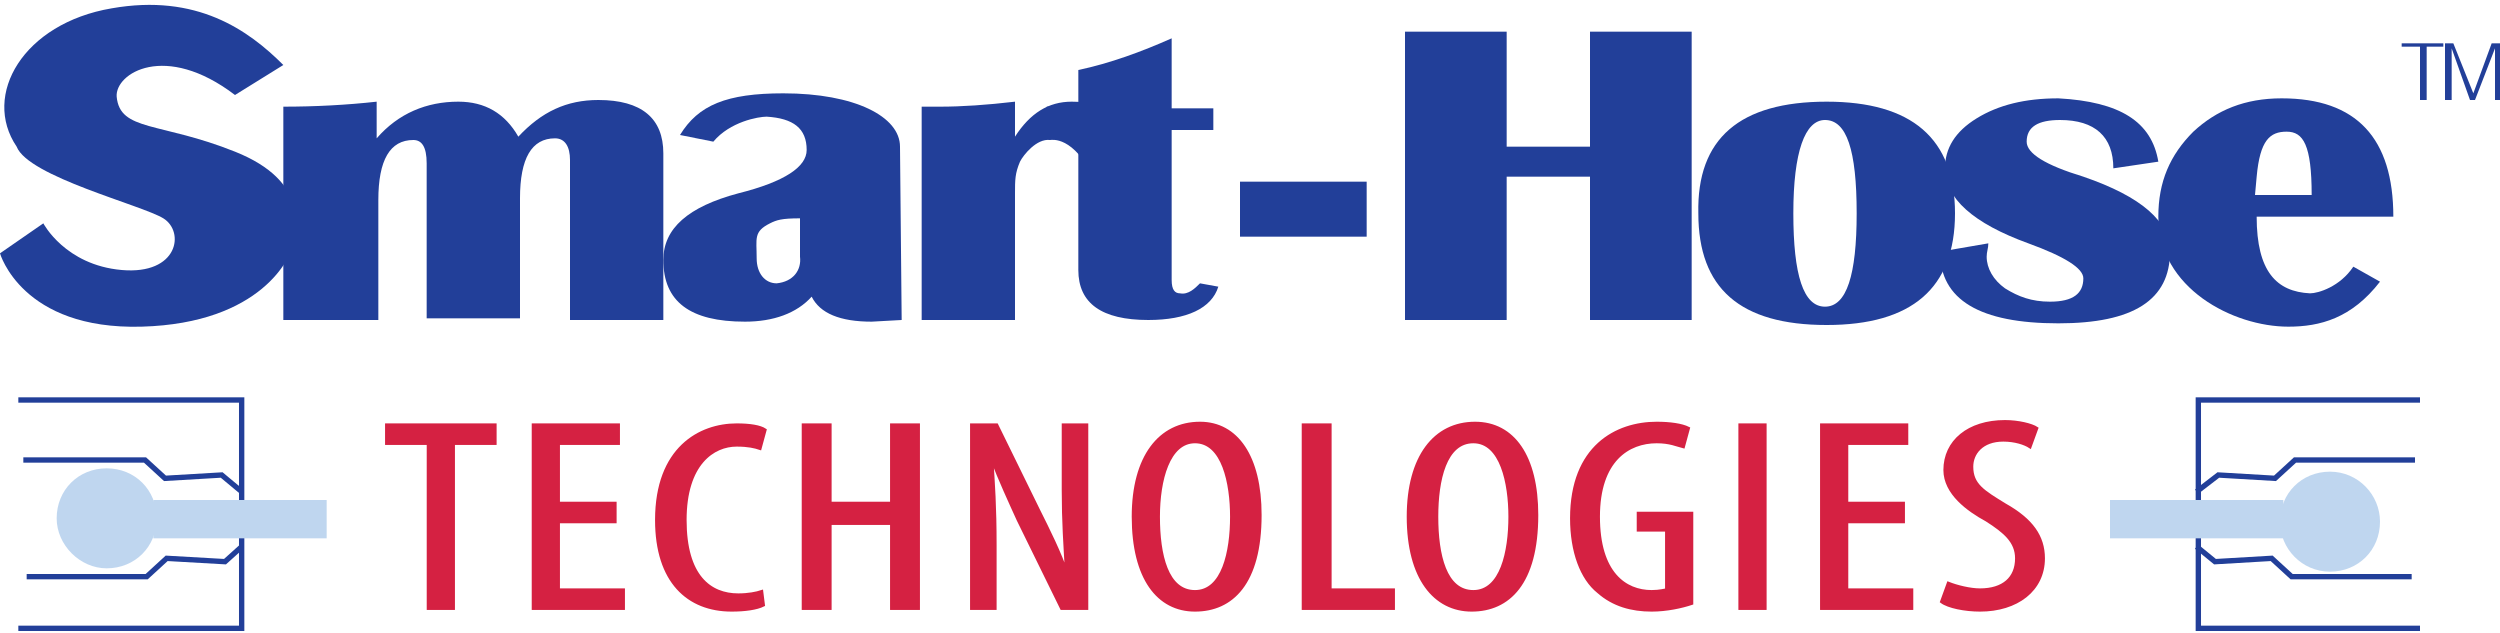 <?xml version="1.0" encoding="utf-8"?>
<!-- Generator: Adobe Illustrator 24.3.0, SVG Export Plug-In . SVG Version: 6.00 Build 0)  -->
<svg version="1.1" id="Layer_1" xmlns="http://www.w3.org/2000/svg" xmlns:xlink="http://www.w3.org/1999/xlink" x="0px" y="0px"
	 width="150px" height="38px" viewBox="0 0 150 38" style="enable-background:new 0 0 150 38;" xml:space="preserve">
<style type="text/css">
	.Arched_x0020_Green{fill:url(#SVGID_1_);stroke:#FFFFFF;stroke-width:0.25;stroke-miterlimit:1;}
	.st0{fill:#D52142;}
	.st1{fill:none;stroke:#D52142;stroke-width:0.193;stroke-miterlimit:10;}
	.st2{fill:#223F99;}
	.st3{fill:none;stroke:#223F99;stroke-width:0.321;stroke-miterlimit:10;}
	.st4{fill:#BFD6EF;}
</style>
<linearGradient id="SVGID_1_" gradientUnits="userSpaceOnUse" x1="-231" y1="415" x2="-230.293" y2="414.293">
	<stop  offset="0" style="stop-color:#1EAB4B"/>
	<stop  offset="0.983" style="stop-color:#19361A"/>
</linearGradient>
<g>
	<polygon class="st0" points="25.7,26.6 23.2,26.6 23.2,25.5 29.7,25.5 29.7,26.6 27.2,26.6 27.2,36.5 25.7,36.5 	"/>
	<polygon class="st1" points="25.7,26.6 23.2,26.6 23.2,25.5 29.7,25.5 29.7,26.6 27.2,26.6 27.2,36.5 25.7,36.5 	"/>
	<polygon class="st0" points="36.9,31.3 33.5,31.3 33.5,35.4 37.4,35.4 37.4,36.5 32,36.5 32,25.5 37.1,25.5 37.1,26.6 33.5,26.6 
		33.5,30.2 36.9,30.2 	"/>
	<polygon class="st1" points="36.9,31.3 33.5,31.3 33.5,35.4 37.4,35.4 37.4,36.5 32,36.5 32,25.5 37.1,25.5 37.1,26.6 33.5,26.6 
		33.5,30.2 36.9,30.2 	"/>
	<path class="st0" d="M45.8,36.3c-0.4,0.2-1.1,0.3-1.9,0.3c-2.6,0-4.5-1.7-4.5-5.4c0-4.3,2.6-5.7,4.8-5.7c0.8,0,1.4,0.1,1.7,0.3
		l-0.3,1.1c-0.3-0.1-0.7-0.2-1.4-0.2c-1.4,0-3.1,1.1-3.1,4.5c0,3.4,1.5,4.5,3.2,4.5c0.6,0,1.1-0.1,1.4-0.2L45.8,36.3z"/>
	<path class="st1" d="M45.8,36.3c-0.4,0.2-1.1,0.3-1.9,0.3c-2.6,0-4.5-1.7-4.5-5.4c0-4.3,2.6-5.7,4.8-5.7c0.8,0,1.4,0.1,1.7,0.3
		l-0.3,1.1c-0.3-0.1-0.7-0.2-1.4-0.2c-1.4,0-3.1,1.1-3.1,4.5c0,3.4,1.5,4.5,3.2,4.5c0.6,0,1.1-0.1,1.4-0.2L45.8,36.3z"/>
	<polygon class="st0" points="49.8,25.5 49.8,30.2 53.5,30.2 53.5,25.5 55.1,25.5 55.1,36.5 53.5,36.5 53.5,31.4 49.8,31.4 
		49.8,36.5 48.2,36.5 48.2,25.5 	"/>
	<polygon class="st1" points="49.8,25.5 49.8,30.2 53.5,30.2 53.5,25.5 55.1,25.5 55.1,36.5 53.5,36.5 53.5,31.4 49.8,31.4 
		49.8,36.5 48.2,36.5 48.2,25.5 	"/>
	<path class="st0" d="M58.3,36.5v-11h1.5l2.5,5.1c0.6,1.2,1.3,2.6,1.7,3.8h0c-0.1-1.7-0.2-3.1-0.2-5v-3.9h1.4v11h-1.5l-2.6-5.3
		c-0.5-1.1-1.1-2.4-1.6-3.7h0c0.1,1.5,0.2,2.9,0.2,5.2v3.8H58.3z"/>
	<path class="st1" d="M58.3,36.5v-11h1.5l2.5,5.1c0.6,1.2,1.3,2.6,1.7,3.8h0c-0.1-1.7-0.2-3.1-0.2-5v-3.9h1.4v11h-1.5l-2.6-5.3
		c-0.5-1.1-1.1-2.4-1.6-3.7h0c0.1,1.5,0.2,2.9,0.2,5.2v3.8H58.3z"/>
	<path class="st0" d="M75.6,30.9c0,4.1-1.7,5.7-3.9,5.7c-2.2,0-3.7-1.9-3.7-5.6c0-3.6,1.6-5.6,4-5.6C74.2,25.4,75.6,27.4,75.6,30.9
		 M69.5,31c0,2.3,0.5,4.5,2.2,4.5c1.7,0,2.2-2.4,2.2-4.5c0-2-0.5-4.5-2.2-4.5C70.1,26.5,69.5,28.8,69.5,31"/>
	<path class="st1" d="M75.6,30.9c0,4.1-1.7,5.7-3.9,5.7c-2.2,0-3.7-1.9-3.7-5.6c0-3.6,1.6-5.6,4-5.6C74.2,25.4,75.6,27.4,75.6,30.9z
		 M69.5,31c0,2.3,0.5,4.5,2.2,4.5c1.7,0,2.2-2.4,2.2-4.5c0-2-0.5-4.5-2.2-4.5C70.1,26.5,69.5,28.8,69.5,31z"/>
	<polygon class="st0" points="78.2,25.5 79.8,25.5 79.8,35.4 83.6,35.4 83.6,36.5 78.2,36.5 	"/>
	<polygon class="st1" points="78.2,25.5 79.8,25.5 79.8,35.4 83.6,35.4 83.6,36.5 78.2,36.5 	"/>
	<path class="st0" d="M92.2,30.9c0,4.1-1.7,5.7-3.9,5.7c-2.2,0-3.8-1.9-3.8-5.6c0-3.6,1.6-5.6,4-5.6C90.8,25.4,92.2,27.4,92.2,30.9
		 M86.2,31c0,2.3,0.5,4.5,2.2,4.5c1.7,0,2.2-2.4,2.2-4.5c0-2-0.5-4.5-2.2-4.5C86.7,26.5,86.2,28.8,86.2,31"/>
	<path class="st1" d="M92.2,30.9c0,4.1-1.7,5.7-3.9,5.7c-2.2,0-3.8-1.9-3.8-5.6c0-3.6,1.6-5.6,4-5.6C90.8,25.4,92.2,27.4,92.2,30.9z
		 M86.2,31c0,2.3,0.5,4.5,2.2,4.5c1.7,0,2.2-2.4,2.2-4.5c0-2-0.5-4.5-2.2-4.5C86.7,26.5,86.2,28.8,86.2,31z"/>
	<path class="st0" d="M101.5,36.2c-0.6,0.2-1.5,0.4-2.4,0.4c-1.2,0-2.3-0.3-3.2-1.1c-1-0.8-1.6-2.4-1.6-4.4c0-4.3,2.7-5.7,5.1-5.7
		c0.8,0,1.5,0.1,1.9,0.3l-0.3,1.1c-0.4-0.1-0.8-0.3-1.6-0.3c-1.7,0-3.5,1.1-3.5,4.5c0,3.4,1.6,4.5,3.2,4.5c0.5,0,0.8-0.1,0.9-0.1
		v-3.6h-1.7v-1h3.2V36.2z"/>
	<path class="st1" d="M101.5,36.2c-0.6,0.2-1.5,0.4-2.4,0.4c-1.2,0-2.3-0.3-3.2-1.1c-1-0.8-1.6-2.4-1.6-4.4c0-4.3,2.7-5.7,5.1-5.7
		c0.8,0,1.5,0.1,1.9,0.3l-0.3,1.1c-0.4-0.1-0.8-0.3-1.6-0.3c-1.7,0-3.5,1.1-3.5,4.5c0,3.4,1.6,4.5,3.2,4.5c0.5,0,0.8-0.1,0.9-0.1
		v-3.6h-1.7v-1h3.2V36.2z"/>
	<rect x="104.4" y="25.5" class="st0" width="1.5" height="11"/>
	<rect x="104.4" y="25.5" class="st1" width="1.5" height="11"/>
	<polygon class="st0" points="114.2,31.3 110.8,31.3 110.8,35.4 114.7,35.4 114.7,36.5 109.3,36.5 109.3,25.5 114.4,25.5 
		114.4,26.6 110.8,26.6 110.8,30.2 114.2,30.2 	"/>
	<polygon class="st1" points="114.2,31.3 110.8,31.3 110.8,35.4 114.7,35.4 114.7,36.5 109.3,36.5 109.3,25.5 114.4,25.5 
		114.4,26.6 110.8,26.6 110.8,30.2 114.2,30.2 	"/>
	<path class="st0" d="M116.9,35c0.5,0.2,1.3,0.4,1.9,0.4c1.4,0,2.2-0.7,2.2-1.9c0-1-0.7-1.6-1.8-2.3c-1.1-0.6-2.5-1.6-2.5-3
		c0-1.7,1.4-2.9,3.6-2.9c0.8,0,1.6,0.2,1.9,0.4l-0.4,1.1c-0.3-0.2-0.9-0.4-1.6-0.4c-1.3,0-1.9,0.8-1.9,1.6c0,1.1,0.7,1.5,2,2.3
		c1.6,0.9,2.3,1.9,2.3,3.2c0,1.9-1.6,3.1-3.8,3.1c-0.9,0-1.9-0.2-2.3-0.5L116.9,35z"/>
	<path class="st1" d="M116.9,35c0.5,0.2,1.3,0.4,1.9,0.4c1.4,0,2.2-0.7,2.2-1.9c0-1-0.7-1.6-1.8-2.3c-1.1-0.6-2.5-1.6-2.5-3
		c0-1.7,1.4-2.9,3.6-2.9c0.8,0,1.6,0.2,1.9,0.4l-0.4,1.1c-0.3-0.2-0.9-0.4-1.6-0.4c-1.3,0-1.9,0.8-1.9,1.6c0,1.1,0.7,1.5,2,2.3
		c1.6,0.9,2.3,1.9,2.3,3.2c0,1.9-1.6,3.1-3.8,3.1c-0.9,0-1.9-0.2-2.3-0.5L116.9,35z"/>
	<path class="st2" d="M39.8,19.2h-5.6V9.6c0-0.8-0.3-1.3-0.9-1.3c-1.4,0-2.1,1.2-2.1,3.6v7.2h-5.6V9.8c0-1-0.3-1.4-0.8-1.4
		c-1.4,0-2.1,1.2-2.1,3.6v7.2H17V6.4c1.9,0,3.8-0.1,5.6-0.3v2.2c1.3-1.5,3-2.2,4.9-2.2c1.6,0,2.8,0.7,3.6,2.1C32.5,6.7,34,6,35.9,6
		c2.6,0,3.9,1.1,3.9,3.2V19.2z"/>
	<path class="st2" d="M40.8,8.1c1.1-1.8,2.8-2.5,6.2-2.5c4.3,0,7,1.4,7,3.2l0.1,10.4l-1.8,0.1c-1.9,0-3.1-0.5-3.6-1.5
		c-0.9,1-2.3,1.5-4,1.5c-3.3,0-4.9-1.2-4.9-3.7c0-1.9,1.5-3.2,4.5-4c2.8-0.7,4.1-1.6,4.1-2.6c0-1.3-0.8-1.9-2.4-2
		c-0.5,0-2.2,0.3-3.2,1.5 M48,13.1c-1.1,0-1.4,0.1-1.8,0.3c-1,0.5-0.8,0.9-0.8,2.1c0,0.9,0.5,1.5,1.2,1.5c1-0.1,1.5-0.8,1.4-1.6
		L48,13.1z"/>
	<path class="st2" d="M68.8,11h-1.3c0.1-0.5,0.3-0.9,0.4-1.1c0.1-0.3-2.1,1.1-2.2,0.9c-1.3-2.7-2.6-2.4-2.7-2.4
		c-0.8-0.1-1.6,0.9-1.8,1.3c-0.3,0.7-0.3,1.1-0.3,1.9v7.6h-5.6V6.4l1.1,0c1.3,0,2.8-0.1,4.5-0.3v2.1c0.9-1.4,2-2.1,3.4-2.1
		c1.8,0,5.2,0.8,5.2,2.5c0,0.4-0.1,0.9-0.3,1.5C69,10.2,68.9,10.6,68.8,11"/>
	<path class="st2" d="M72.8,6.4v1.4h-2.5v9c0,0.6,0.2,0.8,0.5,0.8c0.5,0.1,0.9-0.3,1.2-0.6l1.1,0.2c-0.4,1.3-1.9,2-4.2,2
		c-2.8,0-4.2-1-4.2-3V7.9h-1.9V6.4h1.9V4.2c1.9-0.4,3.8-1.1,5.6-1.9v4.2H72.8z"/>
	<rect x="74.4" y="10.9" class="st2" width="7.6" height="3.3"/>
	<polygon class="st2" points="90.4,10.6 90.4,19.2 84.3,19.2 84.3,1.9 90.4,1.9 90.4,8.8 95.4,8.8 95.4,1.9 101.5,1.9 101.5,19.2 
		95.4,19.2 95.4,10.6 	"/>
	<path class="st2" d="M109.6,6.1c5.1,0,7.7,2.2,7.7,6.7c0,4.5-2.6,6.7-7.7,6.7c-5.2,0-7.7-2.2-7.7-6.7
		C101.8,8.3,104.4,6.1,109.6,6.1 M109.5,7.2c-1.2,0-1.9,1.9-1.9,5.6c0,3.7,0.6,5.6,1.9,5.6c1.3,0,1.9-1.9,1.9-5.6
		C111.4,9,110.8,7.2,109.5,7.2"/>
	<path class="st2" d="M129.5,9.7l-2.7,0.4c0-1.9-1.1-2.9-3.2-2.9c-1.3,0-2,0.4-2,1.3c0,0.7,1.1,1.4,3.4,2.1c3.5,1.2,5.2,2.7,5.2,4.5
		c0,2.9-2.2,4.3-6.7,4.3c-4.7,0-7.1-1.4-7.1-4.3l2.9-0.5c0,0.3-0.1,0.5-0.1,0.8c0,0.7,0.4,1.4,1.1,1.9c0.8,0.5,1.6,0.8,2.7,0.8
		c1.4,0,2-0.5,2-1.4c0-0.6-1.1-1.3-3.3-2.1c-3.3-1.2-5-2.7-5-4.5c0-1.2,0.6-2.2,1.9-3c1.3-0.8,2.9-1.2,4.9-1.2
		C127.2,6.1,129.1,7.3,129.5,9.7"/>
	<path class="st2" d="M142.8,16.9c-1.7,2.2-3.6,2.7-5.5,2.7c-3.3,0-7.8-2.3-7.8-6.6c0-2.1,0.7-3.7,2.1-5.1c1.4-1.3,3.1-2,5.3-2
		c4.5,0,6.7,2.4,6.7,7.1h-8.2c0,3.3,1.2,4.5,3.2,4.6c0.5,0,1.8-0.4,2.6-1.6 M135.3,11.7h3.4c0-3-0.5-3.8-1.5-3.8
		c-1,0-1.6,0.5-1.8,2.7L135.3,11.7z"/>
	<path class="st2" d="M14.1,5.7l2.9-1.8c-2.1-2.1-5.2-4.3-10.3-3.4C1.4,1.4-1.1,5.7,1,8.8c0.7,1.8,7.5,3.5,8.8,4.3
		c1.3,0.8,0.9,3.4-2.5,3.1c-3.4-0.3-4.7-2.8-4.7-2.8L0,15.2c0,0,1.3,4.6,8.5,4.4c7.2-0.2,9-4.2,9.1-5c0.1-0.9,1-3.7-3.5-5.5
		C9.6,7.3,7.2,7.9,7,5.8C6.9,4.4,9.9,2.5,14.1,5.7"/>
	<polyline class="st3" points="1.1,24 14.5,24 14.5,37.7 1.1,37.7 	"/>
	<polyline class="st3" points="1.4,27.6 8.7,27.6 9.9,28.7 13.3,28.5 14.5,29.5 	"/>
	<polyline class="st3" points="1.6,34.6 8.8,34.6 10,33.5 13.5,33.7 14.5,32.8 	"/>
	<polyline class="st3" points="145.2,24 131.9,24 131.9,37.7 145.2,37.7 	"/>
	<polyline class="st3" points="144.9,27.6 137.7,27.6 136.5,28.7 133.1,28.5 131.8,29.5 	"/>
	<polyline class="st3" points="144.7,34.6 137.5,34.6 136.3,33.5 132.9,33.7 131.8,32.8 	"/>
	<polygon class="st2" points="144.1,2.6 146.6,2.6 146.6,2.8 145.6,2.8 145.6,6 145.2,6 145.2,2.8 144.1,2.8 	"/>
	<polygon class="st2" points="146.7,6 146.7,2.6 147.2,2.6 148.4,5.6 148.4,5.6 149.5,2.6 150,2.6 150,6 149.7,6 149.7,2.9 
		149.7,2.9 148.5,6 148.2,6 147.1,2.9 147.1,2.9 147.1,6 	"/>
	<path class="st4" d="M9.4,31.1c0,1.7-1.3,3-3,3c-1.6,0-3-1.4-3-3c0-1.7,1.3-3,3-3C8.1,28.1,9.4,29.4,9.4,31.1"/>
	<rect x="9.2" y="30" class="st4" width="10.4" height="2.3"/>
	<path class="st4" d="M136.8,31.3c0-1.7,1.3-3,3-3s3,1.4,3,3c0,1.7-1.3,3-3,3S136.8,32.9,136.8,31.3"/>
	<rect x="126.6" y="30" class="st4" width="10.4" height="2.3"/>
</g>
</svg>
